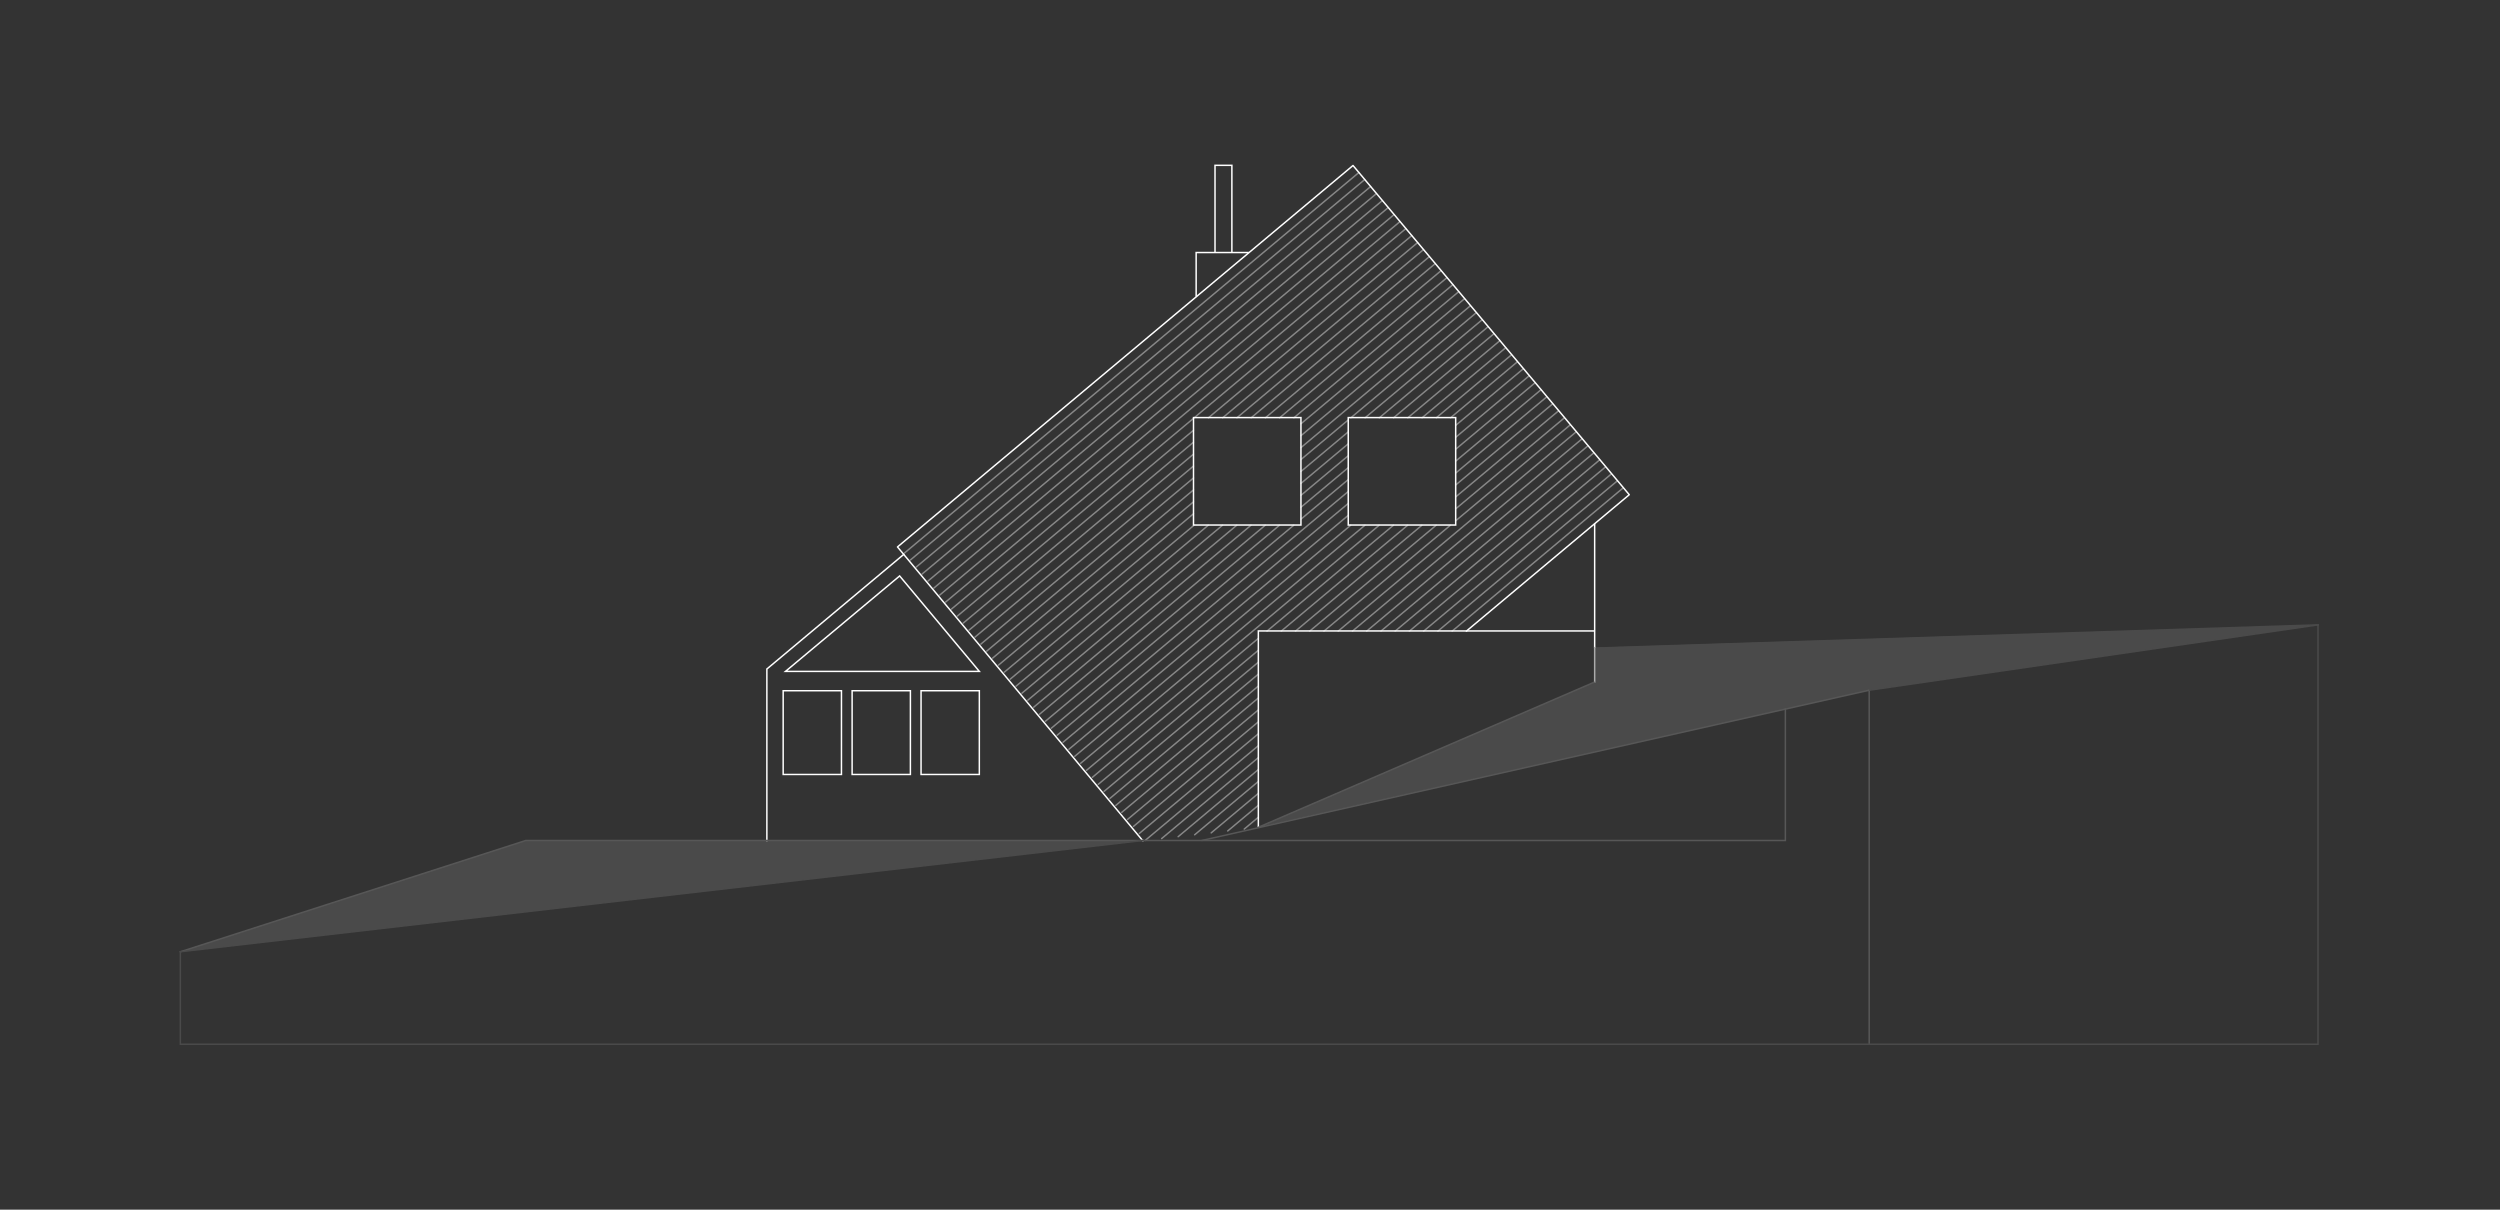 <?xml version="1.0" encoding="UTF-8"?>
<svg width="620px" height="300px" viewBox="0 0 620 300" version="1.1" xmlns="http://www.w3.org/2000/svg" xmlns:xlink="http://www.w3.org/1999/xlink">
    <rect x="0" y="0" width="620" height="300" fill="#333333" stroke="none"/>
    <title>Waldtraut-Ansicht-Ost</title>
    <defs>
        <rect id="path-1" x="0" y="0" width="620" height="300"></rect>
        <polygon id="path-3" points="0.865 0.786 1.573 0.786 1.573 1.786 0.865 1.786"></polygon>
        <polygon id="path-5" points="0.865 0.786 1.573 0.786 1.573 1.786 0.865 1.786"></polygon>
    </defs>
    <g id="Projekte-Img" stroke="none" stroke-width="1" fill="none" fill-rule="evenodd">
        <g id="Waldtraut-XL" transform="translate(-845, -3584)">
            <g id="Waldtraut-Ansichten" transform="translate(0, 3450)">
                <g id="Waldtraut-Ansicht-Ost" transform="translate(845, 134)">
                    <mask id="mask-2" fill="white">
                        <use xlink:href="#path-1"></use>
                    </mask>
                    <g id="Mask"></g>
                    <g id="Group-3" mask="url(#mask-2)">
                        <g transform="translate(44, 41)">
                            <path d="M180.32,96.139 L293.001,1.783 M181.776,97.878 L294.457,3.521 M183.232,99.617 L295.913,5.26 M184.688,101.355 L297.368,6.999 M186.144,103.094 L298.824,8.738 M187.599,104.833 L300.28,10.476 M189.055,106.571 L301.736,12.215 M190.511,108.31 L303.192,13.953 M191.967,110.049 L304.648,15.692 M232.733,158.73 L268.071,129.139 M234.189,160.469 L268.071,132.097 M235.644,162.208 L268.071,135.054 M237.1,163.947 L268.071,138.012 M238.556,165.685 L268.071,140.97 M240.012,167.424 L268.071,143.928 M244.083,166.973 L268.071,146.886 M248.18,166.499 L268.071,149.843" id="Stroke-1" stroke="#878787" stroke-width="0.368" fill="none" stroke-linecap="round" stroke-linejoin="round"></path>
                            <path d="M252.278,166.026 L268.071,152.801 M256.375,165.553 L268.071,155.758 M260.472,165.08 L268.071,158.716 M264.57,164.606 L268.071,161.674 M287.867,115.52 L346.869,66.112 M291.399,115.52 L348.325,67.851 M294.931,115.52 L349.781,69.589 M298.464,115.52 L351.237,71.328 M301.996,115.52 L352.693,73.067 M305.528,115.52 L354.149,74.806 M309.06,115.52 L355.604,76.544 M312.592,115.52 L357.06,78.283 M316.125,115.52 L358.516,80.022 M226.909,151.776 L268.071,117.307 M228.365,153.514 L268.071,120.265 M229.821,155.253 L268.071,123.223 M231.277,156.992 L268.071,126.181 M222.542,146.56 L290.978,89.252 M223.998,148.298 L294.51,89.252 M225.453,150.037 L298.043,89.252 M270.206,115.52 L301.575,89.252 M273.738,115.52 L305.107,89.252 M277.27,115.52 L308.639,89.252 M218.174,141.344 L290.368,80.889 M219.63,143.083 L290.368,83.847 M221.086,144.821 L290.368,86.805 M209.438,130.912 L259.188,89.252 M210.894,132.65 L262.72,89.252 M212.35,134.389 L266.253,89.252 M213.806,136.128 L269.785,89.252 M215.262,137.867 L273.317,89.252 M216.717,139.605 L276.849,89.252 M206.526,127.435 L252.124,89.252" id="Stroke-2" stroke="#878787" stroke-width="0.368" fill="none" stroke-linecap="round" stroke-linejoin="round"></path>
                            <path d="M205.071,125.696 L251.992,86.405 M203.615,123.958 L251.992,83.447 M202.159,122.219 L251.992,80.489 M200.703,120.48 L251.992,77.531 M199.247,118.742 L251.992,74.573 M197.791,117.003 L251.992,71.616 M196.335,115.264 L251.992,68.658 M194.88,113.526 L251.992,65.7 M193.424,111.787 L306.103,17.43 M255.687,62.607 L307.559,19.169 M259.219,62.607 L309.015,20.908 M269.815,62.607 L313.384,26.124 M273.347,62.607 L314.84,27.863 M276.88,62.607 L316.295,29.601 M262.751,62.607 L310.471,22.647 M266.283,62.607 L311.927,24.385 M278.638,64.092 L317.751,31.34 M278.638,67.05 L319.207,33.078 M278.638,70.008 L320.663,34.817 M278.638,78.881 L290.368,69.058 M278.638,81.839 L290.368,72.016 M278.638,84.797 L290.368,74.974 M278.638,87.755 L290.368,77.932 M207.982,129.174 L255.656,89.252 M317.014,85.197 L343.958,62.635 M317.014,88.155 L345.413,64.374 M317.014,67.45 L335.221,52.203 M317.014,70.408 L336.677,53.942 M317.014,73.366 L338.133,55.681 M317.014,76.324 L339.59,57.419 M317.014,79.281 L341.046,59.158 M317.014,82.239 L342.502,60.897 M317.014,64.492 L333.766,50.465 M278.638,72.966 L290.368,63.143 M291.009,62.607 L322.119,36.555 M294.541,62.607 L323.575,38.294 M298.073,62.607 L325.031,40.033 M301.605,62.607 L326.486,41.772" id="Stroke-3" stroke="#878787" stroke-width="0.368" fill="none" stroke-linecap="round" stroke-linejoin="round"></path>
                            <line x1="280.802" y1="115.52" x2="312.171" y2="89.252" id="Stroke-4" stroke="#878787" stroke-width="0.368" fill="none" stroke-linecap="round" stroke-linejoin="round"></line>
                            <line x1="284.335" y1="115.52" x2="315.704" y2="89.252" id="Stroke-5" stroke="#878787" stroke-width="0.368" fill="none" stroke-linecap="round" stroke-linejoin="round"></line>
                            <line x1="315.734" y1="62.607" x2="332.31" y2="48.727" id="Stroke-6" stroke="#878787" stroke-width="0.368" fill="none" stroke-linecap="round" stroke-linejoin="round"></line>
                            <line x1="312.202" y1="62.607" x2="330.854" y2="46.988" id="Stroke-7" stroke="#878787" stroke-width="0.368" fill="none" stroke-linecap="round" stroke-linejoin="round"></line>
                            <line x1="308.67" y1="62.607" x2="329.399" y2="45.249" id="Stroke-8" stroke="#878787" stroke-width="0.368" fill="none" stroke-linecap="round" stroke-linejoin="round"></line>
                            <line x1="278.638" y1="75.923" x2="290.367" y2="66.101" id="Stroke-9" stroke="#878787" stroke-width="0.368" fill="none" stroke-linecap="round" stroke-linejoin="round"></line>
                            <line x1="305.137" y1="62.607" x2="327.942" y2="43.51" id="Stroke-10" stroke="#878787" stroke-width="0.368" fill="none" stroke-linecap="round" stroke-linejoin="round"></line>
                            <polyline id="Stroke-11" stroke="#FFFFFF" stroke-width="0.368" fill="none" stroke-linecap="round" stroke-linejoin="round" points="319.657 115.52 360.054 81.691 291.545 0.044 178.577 94.642 239.403 167.489"></polyline>
                            <polygon id="Fill-12" stroke="none" fill="#4A4A4A" fill-rule="evenodd" points="86.256 167.444 0.733 195.034 201.358 171.862 239.399 167.444"></polygon>
                            <polygon id="Fill-13" stroke="none" fill="#4A4A4A" fill-rule="evenodd" points="351.477 119.617 351.477 128.136 268.068 164.157 419.558 130.176 530.865 113.968"></polygon>
                            <g id="Group-22" stroke="none" stroke-width="1" fill="none" fill-rule="evenodd" transform="translate(350.5, 113.153)">
                                <line x1="180.365" y1="0.814" x2="0.976" y2="6.573" id="Stroke-14" stroke="#4A4A4A" stroke-width="0.368" stroke-linecap="square"></line>
                                <g id="Group-18" transform="translate(179, 36)">
                                    <mask id="mask-4" fill="white">
                                        <use xlink:href="#path-3"></use>
                                    </mask>
                                    <g id="Clip-17"></g>
                                    <line x1="1.365" y1="1.286" x2="1.365" y2="1.286" id="Stroke-16" stroke="#966432" stroke-width="0.368" stroke-linecap="square" mask="url(#mask-4)"></line>
                                </g>
                                <g id="Group-21" transform="translate(179, 36)">
                                    <mask id="mask-6" fill="white">
                                        <use xlink:href="#path-5"></use>
                                    </mask>
                                    <g id="Clip-20"></g>
                                    <line x1="1.365" y1="1.286" x2="1.365" y2="1.286" id="Stroke-19" stroke="#966432" stroke-width="0.368" stroke-linecap="square" mask="url(#mask-6)"></line>
                                </g>
                            </g>
                            <line x1="419.557" y1="130.176" x2="419.557" y2="130.176" id="Stroke-23" stroke="#966432" stroke-width="0.368" fill="none" stroke-linecap="square"></line>
                            <line x1="419.557" y1="130.176" x2="419.557" y2="217.775" id="Stroke-24" stroke="#575757" stroke-width="0.368" fill="none" stroke-linecap="square"></line>
                            <polyline id="Stroke-26" stroke="#FFFFFF" stroke-width="0.368" fill="none" points="265.713 21.628 252.646 21.628 252.646 32.57"></polyline>
                            <polyline id="Stroke-27" stroke="#FFFFFF" stroke-width="0.368" fill="none" points="257.324 21.628 257.324 3.10862447e-13 261.506 3.10862447e-13 261.506 21.628"></polyline>
                            <line x1="268.067" y1="164.157" x2="268.067" y2="164.157" id="Stroke-28" stroke="#FFFFFF" stroke-width="0.368" fill="none"></line>
                            <path d="M351.476,115.475 L268.067,115.475 L268.067,164.157 M239.399,167.444 L239.613,167.444" id="Stroke-29" stroke="#FFFFFF" stroke-width="0.368" fill="none"></path>
                            <path d="M290.364,89.209 L317.01,89.209 L317.01,62.562 L290.364,62.562 L290.364,89.209 Z M251.988,89.209 L278.634,89.209 L278.634,62.562 L251.988,62.562 L251.988,89.209 Z" id="Stroke-30" stroke="#FFFFFF" stroke-width="0.368" fill="none"></path>
                            <line x1="351.476" y1="119.6" x2="351.476" y2="88.827" id="Stroke-31" stroke="#FFFFFF" stroke-width="0.368" fill="none"></line>
                            <line x1="419.557" y1="130.176" x2="530.865" y2="113.968" id="Stroke-32" stroke="#4A4A4A" stroke-width="0.368" fill="none" stroke-linecap="square"></line>
                            <line x1="351.476" y1="119.617" x2="351.476" y2="128.137" id="Stroke-34" stroke="#ABABAB" stroke-width="0.368" fill="none" stroke-linecap="square"></line>
                            <path d="M268.067,164.157 L351.476,128.136 M419.557,130.176 L253.994,167.444" id="Stroke-35" stroke="#575757" stroke-width="0.368" fill="none"></path>
                            <path d="" id="Stroke-36" stroke="#FFFFFF" stroke-width="0.368" fill="none" stroke-linecap="square"></path>
                            <polygon id="Stroke-37" stroke="#FFFFFF" stroke-width="0.368" fill="none" stroke-linecap="square" points="150.797 125.507 198.876 125.507 179.109 101.834"></polygon>
                            <polygon id="Stroke-38" stroke="#FFFFFF" stroke-width="0.368" fill="none" stroke-linecap="square" points="164.683 130.298 164.68 151.069 150.227 151.069 150.227 130.298"></polygon>
                            <polygon id="Stroke-39" stroke="#FFFFFF" stroke-width="0.368" fill="none" stroke-linecap="square" points="181.781 130.298 181.777 151.069 167.325 151.069 167.325 130.298"></polygon>
                            <polygon id="Stroke-40" stroke="#FFFFFF" stroke-width="0.368" fill="none" stroke-linecap="square" points="198.876 130.298 198.873 151.069 184.421 151.069 184.421 130.298"></polygon>
                            <polyline id="Stroke-41" stroke="#FFFFFF" stroke-width="0.368" fill="none" stroke-linecap="square" points="146.183 167.444 146.183 124.913 180.142 96.476"></polyline>
                            <g id="Group-46" stroke="none" stroke-width="1" fill="none" fill-rule="evenodd" transform="translate(0.5, 113.153)" stroke-linecap="square">
                                <polyline id="Stroke-42" stroke="#575757" stroke-width="0.368" points="398.27 21.686 398.27 54.291 85.878 54.291 0.232 81.88"></polyline>
                                <polyline id="Stroke-44" stroke="#4A4A4A" stroke-width="0.368" points="530.365 0.814 530.365 104.815 0.232 104.815 0.232 81.88 238.899 54.29"></polyline>
                            </g>
                        </g>
                    </g>
                </g>
            </g>
        </g>
    </g>
</svg>